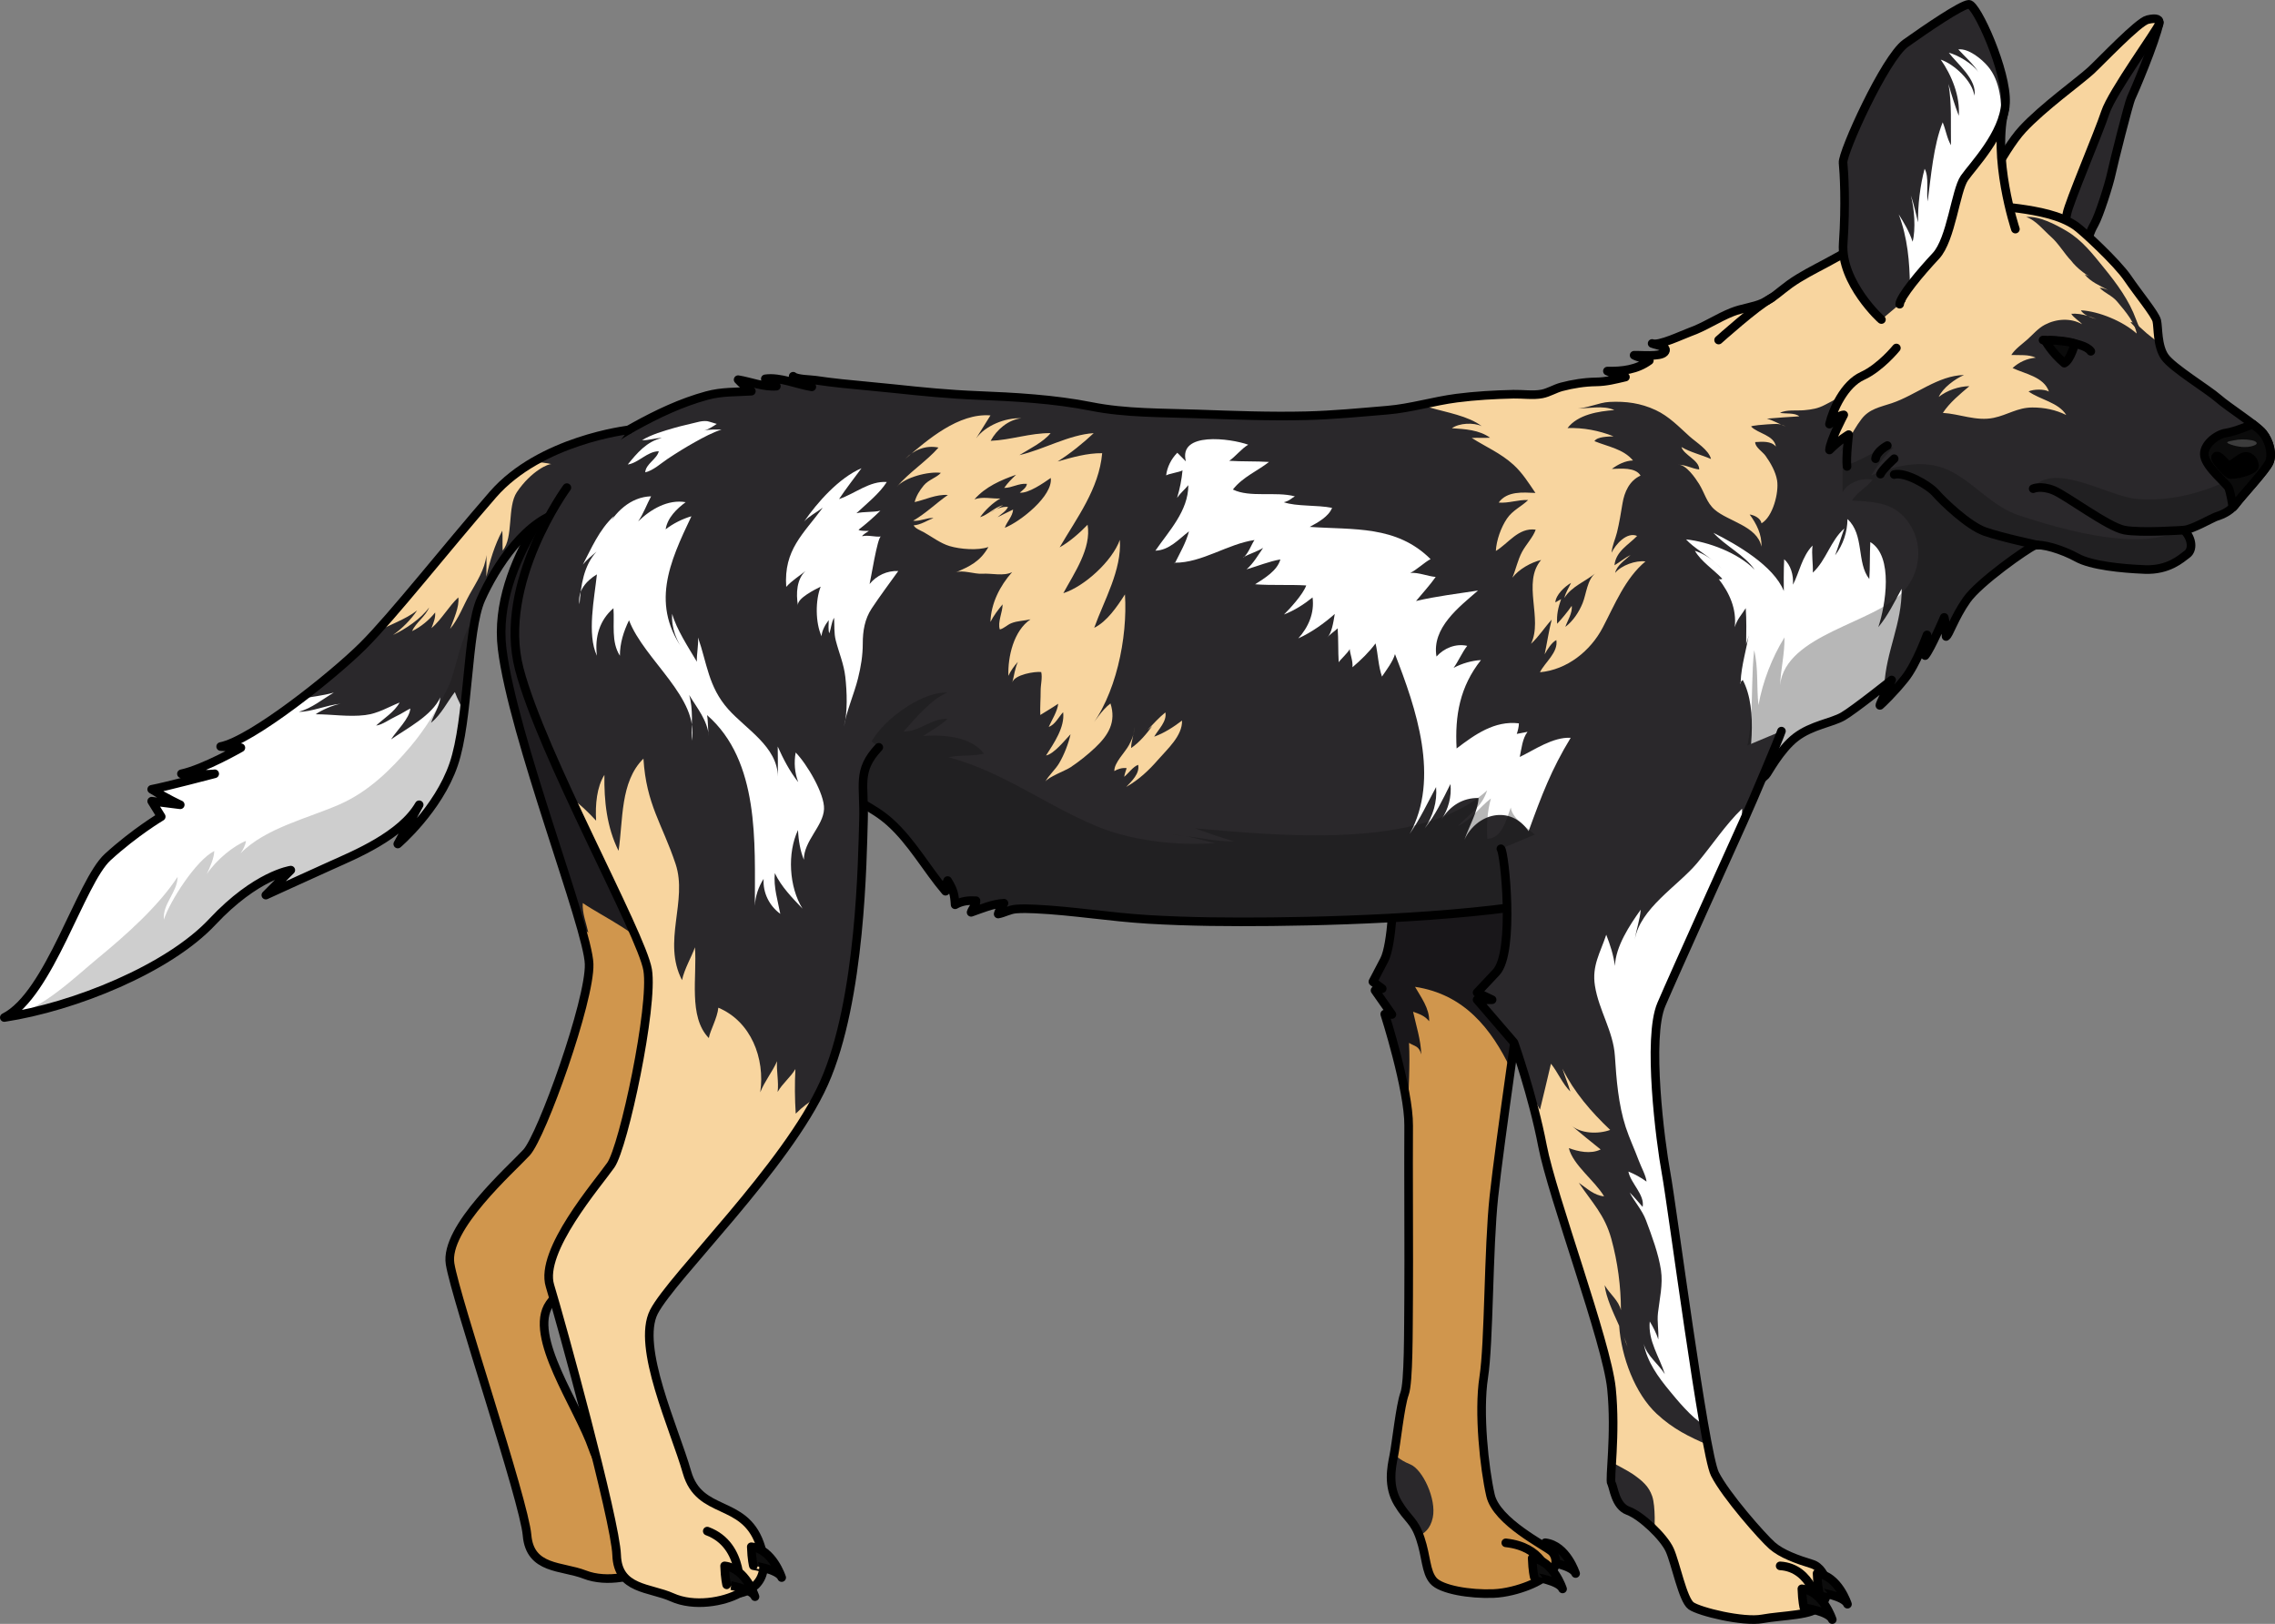 <?xml version="1.0" encoding="utf-8"?>
<!-- Generator: Adobe Illustrator 16.0.0, SVG Export Plug-In . SVG Version: 6.00 Build 0)  -->
<!DOCTYPE svg PUBLIC "-//W3C//DTD SVG 1.1//EN" "http://www.w3.org/Graphics/SVG/1.1/DTD/svg11.dtd">
<svg version="1.1" id="Layer_1" xmlns="http://www.w3.org/2000/svg" xmlns:xlink="http://www.w3.org/1999/xlink" x="0px" y="0px"
	 width="263.876px" height="188.396px" viewBox="0 0 263.876 188.396" enable-background="new 0 0 263.876 188.396"
	 xml:space="preserve">
<rect x="0" y="0" width="263.876" height="188.396" fill="#808080" stroke="none"/>
<g>
	<g>
		<path fill="#2A282B" stroke="#000000" stroke-linecap="round" stroke-linejoin="round" stroke-miterlimit="10" d="M238.357,25.068
			c0,0-0.239-2.752,0-4.215c0.24-1.463,0.707-5.087,1.492-6.359c0.783-1.272,5.872-8.205,7.017-9.351
			c1.145-1.145,2.465-2.428,3.586-2.55c-0.405,2.169-3.013,8.274-3.268,8.783s-2.037,7.568-2.29,8.777
			c-0.254,1.209-1.398,4.835-1.972,5.852c-0.573,1.018-0.63,1.515-0.63,1.515S239.279,25.335,238.357,25.068z"/>
		<path fill="#F8D59F" d="M229.248,23.919c0,0,2.99-6.373,5.343-8.917s6.683-5.661,7.921-6.806c1.237-1.146,5.5-5.66,6.581-5.915
			c1.08-0.255,1.463-0.064,1.335,0.508c-0.127,0.573-5.47,7.917-6.232,10.255c-0.764,2.339-4.262,10.544-4.453,11.752
			c-0.19,1.209-1.081,3.436-1.081,3.436"/>
		<path fill="none" stroke="#000000" stroke-linecap="round" stroke-linejoin="round" stroke-miterlimit="10" d="M229.248,23.919
			c0,0,2.99-6.373,5.343-8.917s6.683-5.661,7.921-6.806c1.237-1.146,5.5-5.66,6.581-5.915c1.08-0.255,1.463-0.064,1.335,0.508
			c-0.127,0.573-5.47,7.917-6.232,10.255c-0.764,2.339-4.262,10.544-4.453,11.752c-0.19,1.209-1.081,3.436-1.081,3.436"/>
		<path fill="#0D0D0D" stroke="#000000" stroke-linecap="round" stroke-linejoin="round" stroke-miterlimit="10" d="
			M182.755,182.551c0,0-1.048-3.288-3.525-3.573c0.047,1.478,0.238,2.192,0.238,2.192S182.374,181.598,182.755,182.551z"/>
		<path fill="#D0964D" d="M161.646,103.258c0,0-0.141,6.283-1.08,8.095c-0.939,1.811-1.326,2.537-1.326,2.537l1.084,0.804
			l-0.834,0.207l1.958,2.796l-0.832-0.047c0,0,2.81,8.771,2.773,12.945c-0.036,4.172,0.036,15.896-0.001,19.818
			c-0.037,3.921,0.015,9.968-0.478,11.288c-0.494,1.32-0.964,5.796-1.247,7.19c-0.283,1.396-0.703,3.519,0.481,5.496
			c1.186,1.979,1.87,1.934,2.595,4.09c0.723,2.155,0.616,3.858,1.505,4.9c0.889,1.041,4.245,1.61,7,1.496
			c2.755-0.115,5.98-1.577,6.234-2.334c1.22-0.43,1.176-1.868,0.509-2.524c-0.666-0.656-6.4-3.438-7.108-6.543
			s-1.415-9.604-0.785-13.673c0.63-4.068,0.526-14.838,1.183-20.996s3.254-23.911,3.811-27.771
			c0.555-3.861,1.697-13.232,1.697-13.232"/>
		<g>
			<g>
				<path fill="#19171A" d="M175.226,124.015c0.8-5.676,1.585-11.057,1.862-12.982c0.555-3.861,1.697-13.232,1.697-13.232
					l-17.139,5.458c0,0-0.141,6.283-1.08,8.095c-0.939,1.811-1.326,2.537-1.326,2.537l1.084,0.804l-0.834,0.207l1.958,2.796
					l-0.832-0.047c0,0,2.222,6.943,2.685,11.414c0.063-2.711,0.265-5.472,0.132-8.074c0.703,0.431,1.147,0.331,1.418,1.337
					c-0.047-1.694-0.618-3.431-0.947-4.952c0.669,0.245,1.339,0.439,1.863,1.104c0.048-1.486-0.95-2.785-1.635-3.993
					C169.847,115.354,172.984,119.346,175.226,124.015z"/>
				<path fill="#19171A" d="M163.38,133.102c0,0.055,0,0.107,0,0.162l0.01,0.004C163.385,133.213,163.385,133.157,163.38,133.102z"
					/>
			</g>
		</g>
		<path fill="#2A282B" d="M163.58,169.889c-1.416-0.567-1.869-1.242-1.869-1.242h-0.001c-0.016,0.088-0.031,0.173-0.046,0.245
			c-0.283,1.396-0.703,3.519,0.481,5.496c1.116,1.86,1.787,1.954,2.466,3.75c0.537-0.209,1.295-0.737,1.576-2.071
			C166.641,173.914,164.997,170.457,163.58,169.889z"/>
		<path fill="none" stroke="#000000" stroke-linecap="round" stroke-linejoin="round" stroke-miterlimit="10" d="M161.646,103.258
			c0,0-0.141,6.283-1.08,8.095c-0.939,1.811-1.326,2.537-1.326,2.537l1.084,0.804l-0.834,0.207l1.958,2.796l-0.832-0.047
			c0,0,2.81,8.771,2.773,12.945c-0.036,4.172,0.036,15.896-0.001,19.818c-0.037,3.921,0.015,9.968-0.478,11.288
			c-0.494,1.32-0.964,5.796-1.247,7.19c-0.283,1.396-0.703,3.519,0.481,5.496c1.186,1.979,1.87,1.934,2.595,4.09
			c0.723,2.155,0.616,3.858,1.505,4.9c0.889,1.041,4.245,1.61,7,1.496c2.755-0.115,5.98-1.577,6.234-2.334
			c1.22-0.43,1.176-1.868,0.509-2.524c-0.666-0.656-6.4-3.438-7.108-6.543s-1.415-9.604-0.785-13.673
			c0.63-4.068,0.526-14.838,1.183-20.996s3.254-23.911,3.811-27.771c0.555-3.861,1.697-13.232,1.697-13.232"/>
		<path fill="none" stroke="#000000" stroke-linecap="round" stroke-linejoin="round" stroke-miterlimit="10" d="M179.479,182.541
			c0,0-0.546-3.089-4.824-3.551"/>
		<path fill="#0D0D0D" stroke="#000000" stroke-linecap="round" stroke-linejoin="round" stroke-miterlimit="10" d="
			M181.242,184.338c0,0-1.048-3.288-3.525-3.573c0.047,1.478,0.238,2.192,0.238,2.192S180.861,183.385,181.242,184.338z"/>
		<path fill="#D0964D" d="M66.516,55.137c0,0-9.524,9.903-8.277,20.115c1.246,10.213,9.963,32.349,10.093,36.587
			c0.127,4.238-5.476,19.932-7.261,21.874c-1.784,1.941-9.549,8.757-8.864,12.924c0.683,4.169,8.584,27.446,8.926,31.473
			c0.342,4.025,4.049,3.536,6.664,4.557c2.616,1.021,6.011,0.225,7.791-0.879c0,0,4.174-0.795,2.043-5.884
			c-2.131-5.09-7.149-2.853-8.85-7.82c-1.699-4.967-7.622-13.106-5.026-16.833c2.593-3.725,17.53-14.668,23.098-23.669
			c5.566-9.003,7.911-25.425,8.602-29.552s-0.023-5.824,2.893-8.197"/>
		<path fill="#1E1C1F" d="M58.238,75.252c1.002,8.214,6.833,24.132,9.146,32.257c0.281,0.242,0.565,0.477,0.854,0.696
			c-0.242-1.137-0.722-2.264-0.644-3.439c2.438,1.656,6.876,3.645,8.339,6.153l7.721-1.323c2.357-5.428-0.34-10.778-1.511-16.077
			c-1.658-7.5-0.315-15.195-1.348-22.742c-0.004-0.027-0.007-0.058-0.011-0.086l-14.27-15.554
			C66.516,55.137,56.991,65.041,58.238,75.252z"/>
		<path fill="none" stroke="#000000" stroke-linecap="round" stroke-linejoin="round" stroke-miterlimit="10" d="M66.516,55.137
			c0,0-9.524,9.903-8.277,20.115c1.246,10.213,9.963,32.349,10.093,36.587c0.127,4.238-5.476,19.932-7.261,21.874
			c-1.784,1.941-9.549,8.757-8.864,12.924c0.683,4.169,8.584,27.446,8.926,31.473c0.342,4.025,4.049,3.536,6.664,4.557
			c2.616,1.021,6.011,0.225,7.791-0.879c0,0,4.174-0.795,2.043-5.884c-2.131-5.09-7.149-2.853-8.85-7.82
			c-1.699-4.967-7.622-13.106-5.026-16.833c2.593-3.725,17.53-14.668,23.098-23.669c5.566-9.003,7.911-25.425,8.602-29.552
			s-0.023-5.824,2.893-8.197"/>
		<path fill="#2A282B" d="M240.758,26.207c0.836,0.581,4.793,4.248,6.027,6.063s3.195,4.176,3.377,4.938
			c0.181,0.763,0.035,2.94,0.943,4.212c0.908,1.271,4.976,3.74,6.173,4.793c1.198,1.053,4.43,3.086,5.192,4.03
			c0.762,0.943,1.16,2.47,0.726,3.413c-0.436,0.943-3.123,3.812-3.886,4.829c-0.762,1.017-1.959,1.344-2.359,1.489
			c-0.399,0.145-2.688,1.452-3.631,1.524c0.98,0.98,1.054,2.287,0.363,2.796c-0.689,0.508-2.144,1.886-4.902,1.778
			c-2.759-0.108-6.244-0.471-7.878-1.379s-4.175-1.707-4.974-1.38s-6.355,4.211-7.808,6.281c-1.452,2.069-2.034,4.029-2.397,4.248
			c-0.072-1.925-0.217-2.215-0.217-2.215s-1.56,3.668-2.215,4.431c0.254-1.78,0.218-2.397,0.218-2.397s-1.234,3.414-2.578,5.084
			c-1.343,1.669-2.649,2.904-2.868,3.086c-0.218,0.182,1.344-2.941,1.344-2.941s-4.32,3.45-5.628,4.212
			c-1.308,0.763-3.63,1.018-5.482,2.434c-1.852,1.415-3.304,4.246-3.485,4.393c-0.182,0.146-12.729,11.516-21.547,13.866
			c-8.817,2.352-25.472,3.038-35.759,3.136c-4.771,0.045-9.549,0.018-14.313-0.267c-4.397-0.262-8.713-0.996-13.1-1.205
			c-0.727-0.034-1.522-0.058-2.248,0.002c-0.766,0.063-1.369,0.45-2.071,0.578c0.108-0.479,0.481-0.814,0.673-1.252
			c-1.305,0.07-2.588,0.631-3.811,1.056c0.154-0.475,0.588-0.832,0.566-1.348c-0.902-0.04-1.629,0.029-2.421,0.47
			c-0.078-1.266-0.216-1.741-0.871-2.808c-0.185,0.376-0.229,0.817-0.241,1.238c-2.217-2.604-3.896-5.72-6.462-8.021
			c-1.968-1.765-4.483-2.712-6.662-4.164c-0.985-0.657-1.429-1.548-2.296-2.262c-1.003-0.826-2.402-1.18-3.664-1.323
			c-4.962-0.565-9.811-1.081-14.625-2.536c-4.154-1.256-9.201-4.128-12.072-7.457c-2.285-2.649-2.792-6.549-1.531-9.791
			c1.215-3.123,1.619-6.363,2.662-9.585c1.275-3.943,5.002-6.791,8.512-8.737c2.702-1.497,5.473-2.814,8.454-3.627
			c1.757-0.479,3.386-0.391,5.163-0.508c-0.467-0.402-1.154-0.886-1.535-1.336c1.449,0.238,2.961,0.87,4.434,0.753
			c-0.428-0.29-0.937-0.488-1.281-0.852c1.718-0.24,3.719,0.673,5.395,0.929c-0.706-0.454-1.585-0.671-2.163-1.228
			c0.389,0.374,2.024,0.373,2.567,0.455c1.015,0.152,2.034,0.275,3.054,0.386c2.045,0.22,4.094,0.383,6.14,0.604
			c3.183,0.341,6.331,0.649,9.541,0.777c4.385,0.175,8.959,0.425,13.271,1.283c4.007,0.8,8.224,0.723,12.343,0.869
			c4.2,0.149,8.399,0.311,12.602,0.208c3.148-0.077,6.284-0.387,9.419-0.649c2.688-0.225,5.325-1.045,8.019-1.395
			c2.188-0.283,4.392-0.405,6.595-0.455c1.045-0.024,2.288,0.165,3.308-0.035c0.786-0.153,1.482-0.609,2.279-0.82
			c1.256-0.333,2.666-0.554,3.966-0.572c1.23-0.016,2.206-0.28,3.428-0.564c-0.687-0.139-1.466-0.438-2.091-0.693
			c1.757,0.038,3.433-0.167,4.864-1.217c-0.548-0.304-1.212-0.316-1.763-0.618c0.71-0.034,3.024,0.214,3.515-0.335
			c0.593-0.665-0.944-0.831-1.426-1.032c0.77,0.321,3.59-1.041,4.393-1.325c1.662-0.584,3.229-1.656,4.905-2.318
			c1.173-0.462,2.438-0.565,3.547-1.064c1.151-0.519,2.093-1.449,3.11-2.176c1.317-0.943,2.798-1.678,4.223-2.441
			c4.38-2.347,8.287-4.889,13.201-5.97c3.161-0.696,6.006-0.814,9.189-0.36C236.303,24.491,238.949,24.95,240.758,26.207z"/>
		<path fill="#FFFFFF" d="M136.553,52.527c-0.715,0.723-1.188,1.688-1.291,2.624c0.407-0.227,1.493-0.354,1.898-0.58
			c-0.094,1.04-0.316,2.163-0.63,3.188c0.385-0.557,0.88-0.959,1.305-1.473c-0.004,2.997-2.261,5.326-3.823,7.6
			c1.603-0.049,2.669-1.299,3.897-2.242c-0.343,1.302-1.016,2.442-1.621,3.665c-0.137,0.11-0.146,0.102-0.026-0.025
			c3.152,0.021,6.129-2.179,9.247-2.633c-0.338,0.468-0.643,1.424-1.229,1.991c-0.127,0.106-0.133,0.101-0.018-0.018
			c0.707-0.395,1.588-0.641,2.247-1.063c-0.562,0.805-1.123,1.805-1.922,2.491c1.314-0.384,2.646-0.931,3.922-1.15
			c-0.351,1.301-1.833,2.182-2.931,2.884c1.947,0.145,3.979,0.02,5.931,0.133c-0.366,1.047-1.966,2.768-2.579,3.373
			c1.213-0.476,2.304-1.165,3.313-1.981c0.24,1.81-0.485,3.457-1.656,4.751c1.563-0.703,3.026-1.77,4.233-2.833
			c-0.175,1.037-0.352,2.225-0.883,2.748c0.317-0.396,0.903-0.765,1.216-1.081c0.101,1.292,0.04,2.646,0.123,3.939
			c0.213-0.351,0.99-1,1.284-1.532c-0.005,0.47,0.39,1.369,0.311,2.108c0.973-0.825,1.912-1.736,2.681-2.767
			c0.293,1.282,0.308,2.575,0.742,3.849c0.493-0.732,1.283-1.763,1.51-2.605c2.446,6.289,5.255,14.414,1.707,20.855
			c1.209-1.728,2.093-3.643,3.06-5.431c0.149,1.717-0.369,3.37-1.309,4.781c1.211-1.491,2.08-3.336,2.975-5.132
			c0.156,1.443-0.24,2.929-1.057,4.132c1.028-1.63,2.488-2.545,4.324-2.515c-0.112,1.646-1.07,3.187-1.641,4.84
			c1.389-3.06,5.32-4.102,7.438-0.984c1.53-4.2,2.638-7.149,4.884-10.84c-2.078-0.107-4.231,1.422-5.908,2.224
			c0.212-1.005,0.304-2.132,0.9-2.916c-0.402,0.079-0.895,0.163-1.248,0.241c0.116-0.314,0.255-0.866,0.248-1.225
			c-2.825-0.339-5.111,1.304-7.224,2.914c-0.215-3.821,0.381-7.168,2.823-10.254c-1.042,0.052-2.233,0.394-3.173,0.905
			c0.556-0.763,0.991-1.81,1.581-2.556c-1.357-0.302-2.697,0.276-3.566,1.239c-0.569-3.34,2.628-5.743,4.816-7.656
			c-2.421,0.379-4.804,0.65-7.189,1.215c0.743-0.897,1.62-1.849,2.28-2.79c-1.001-0.096-1.925-0.531-2.946-0.476
			c0.656-0.276,1.691-1.268,2.355-1.592c-3.969-3.947-8.921-3.38-14.022-3.741c0.977-0.522,2.198-1.204,2.597-2.209
			c-1.757-0.35-4.141-0.143-5.597-0.651c0.701-0.18,0.883-0.469,1.28-0.685c-2.259-0.592-5.209,0.179-7.188-0.789
			c1.12-1.45,2.899-2.176,4.188-3.2c-1.518-0.099-3.097-0.033-4.613-0.134c0.664-0.433,1.434-1.422,2.205-1.866
			c-2.068-0.742-8.143-1.543-7.232,1.934"/>
		<path fill="#F8D59F" d="M113.219,50.86c1.06-1.475,3.364-2.416,5.232-2.333c-1.492,0.159-2.851,1.32-3.547,2.614
			c2.305-0.086,4.612-0.921,6.953-0.891c-0.822,1.035-2.535,1.875-3.619,2.55c2.748-0.62,5.762-2.376,8.619-2.548
			c-1.162,1.101-2.71,2.364-4.187,3.288c1.667-0.469,3.423-0.988,5.171-0.963c-0.371,4.152-2.934,7.487-4.932,10.922
			c1.152-0.636,2.34-1.691,3.24-2.621c0.463,2.737-1.564,5.627-2.814,7.938c2.42-0.759,5.68-3.721,6.556-6.188
			c0.236,3.504-1.833,7.013-2.973,10.205c1.493-0.731,2.656-2.463,3.565-3.873c0.324,4.996-1.042,11.852-4.306,15.781
			c0.822-1.031,1.576-2.325,2.625-3.132c0.699,2.16-0.255,3.688-1.758,5.114c-0.89,0.845-1.854,1.609-2.873,2.293
			c-0.595,0.398-2.651,1.137-2.946,1.707c0.4-0.773,1.176-1.416,1.63-2.189c0.577-0.982,1.073-2.253,1.318-3.352
			c-0.691,0.719-1.899,2.265-2.843,2.467c0.886-1.396,2.204-3.272,1.982-5.024c-0.521,0.549-0.936,1.462-1.672,1.705
			c0.361-0.8,1.026-1.838,1.098-2.686c-0.656,0.446-1.399,0.881-2.073,1.304c-0.046-0.935,0.047-1.878,0.039-2.81
			c-0.005-0.682,0.22-1.507,0.066-2.17c-0.718-0.096-3.109,0.295-3.353,1.206c0.212-0.794,0.297-1.613,0.644-2.385
			c-0.432,0.482-0.832,1.027-1.098,1.618c-0.079-2.219,0.612-5.233,2.564-6.552c-0.733,0.169-1.53,0.164-2.234,0.45
			c-0.469,0.191-0.839,0.604-1.321,0.721c-0.296-0.804,0.329-2.028,0.317-2.912c-0.525,0.641-1.031,1.293-1.409,2.041
			c0.064-2.161,1.104-4.194,2.516-5.784c-0.953,0.511-2.402,0.115-3.46,0.192c-0.87,0.064-2.316-0.487-3.091-0.155
			c1.66-0.708,2.84-1.264,3.801-2.948c-1.21,0.427-3.282,0.262-4.51-0.109c-1.037-0.313-1.989-1.036-2.923-1.57
			c-0.376-0.214-1.103-0.476-1.233-0.837c0.788-0.035,1.577-0.575,2.297-0.851c-0.809-0.037-1.585,0.416-2.367,0.319
			c1.482-0.852,2.652-2.025,4.034-2.989c-1.384-0.086-2.576,0.539-3.859,0.828c0.188-0.721,0.58-1.352,1.05-1.922
			c0.566-0.688,1.487-0.903,1.995-1.47c-1.405-0.195-4.164,0.497-5.129,1.631c1.449-1.702,3.449-2.961,4.855-4.565
			c-1.457-0.306-2.821,0.249-3.855,1.307c2.617-2.245,6.181-5.329,9.882-5.04L113.219,50.86z"/>
		<g>
			<path fill="#FFFFFF" d="M201.889,79.26c0.001-0.039,0.006-0.078,0.007-0.117C201.805,79.271,201.76,79.375,201.889,79.26z"/>
			<path fill="#FFFFFF" d="M218.553,80.861c-0.004-0.071-0.001-0.141-0.003-0.212c-0.319,0.674-0.583,1.265-0.485,1.183
				c0.07-0.058,0.26-0.234,0.519-0.487C218.572,81.183,218.561,81.026,218.553,80.861z"/>
			<path fill="#FFFFFF" d="M216.936,62.887c-0.076,1.412-0.023,2.88-0.116,4.288c-1.503-1.906-0.547-5.138-2.532-6.955
				c-0.019,1.525-0.502,2.966-1.434,4.206c0.373-1.007,0.697-2.104,1.064-3.114c-1.613,1.434-2.075,3.656-3.648,5.122
				c0.041-1.01-0.167-2.109-0.033-3.141c-1.234,1.262-1.555,3.2-2.275,4.539c0.092-1.15-0.284-2.304-1.017-2.953
				c-0.065,1.07-0.052,3.306-0.042,3.686c-1.183-2.94-5.484-5.418-8.164-6.752c1.398,1.536,3.591,2.559,4.787,4.28
				c-1.92-1.951-5.371-3.243-7.961-3.515c0.924,1.014,2.354,1.758,3.512,2.798c-0.732-0.663-1.557-1.176-2.488-1.475
				c0.748,1.268,2.137,2.143,3.183,3.243c-0.136,0.077-0.275,0.088-0.421,0.031c1.258,1.621,2.093,3.472,1.862,5.583
				c0.276-0.94,0.84-1.489,1.273-2.206c0.097,1.377,0.069,2.792,0.05,4.188c0.163-0.521,0.267-0.825,0.35-1.447
				c-0.261,1.938-0.928,3.879-0.989,5.849c0.072-0.103,0.173-0.22,0.242-0.258c1.864,3.532,0.819,9.207,0.205,13.162
				c1.493-1.244,2.421-2.08,2.47-2.119c0.182-0.146,1.634-2.978,3.485-4.393c1.853-1.416,4.175-1.671,5.482-2.434
				c0.944-0.551,3.456-2.5,4.78-3.542c0.197-4.022,2.061-7.184,2.01-11.248c-0.836,1.526-1.573,3.088-2.707,4.449
				C218.703,70.235,219.658,64.535,216.936,62.887z M199.084,65.383c0.248,0.223,0.486,0.453,0.7,0.709
				C199.561,65.84,199.328,65.604,199.084,65.383z"/>
			<g opacity="0.3">
				<g>
					<path fill="#1B0D17" d="M137.42,96.983c-0.477-0.082-0.945-0.135-1.381-0.122C136.503,96.882,136.963,96.928,137.42,96.983z"/>
					<path fill="#0D0D0D" d="M247.719,57.866c-3.132-0.307-9.031-4.063-11.661-1.563c2.679,1.43,5.241,1.692,7.861,3.819
						c2.631,2.137,4.651,1.55,7.974,1.793c-4.822,1.788-12.951-0.552-17.674-2.111c-3.033-1.001-4.971-3.507-7.694-5.006
						c-3.024-1.664-6.328-0.891-9.474,0.342c0.736-1.169,1.575-2.277,2.592-3.241c-1.977,0.068-3.432,1.436-5.136,1.928
						c-0.056-0.97-0.015-1.983-0.095-2.947c-0.271,0.426-0.74,1.011-0.975,1.586c0.053-0.065,0.446-0.647,0.28-0.392
						c0.002,1.69,0,3.381,0.002,5.071c0.36-0.891,2.021-1.844,3.474-1.484c-0.663,0.896-1.791,1.422-2.385,2.411
						c2.766,0.152,5.085,0.216,6.728,2.789c1.559,2.441,1.185,5.613-0.756,7.762c-3.351,3.709-13.634,4.926-14.313,10.841
						c0.091-1.847,0.544-3.668,0.515-5.52c-1.445,2.337-2.524,5.121-3.018,7.858c-0.234-2.077,0.003-4.335-0.501-6.372
						c-0.574,5.21,0.404,10.69-2.433,15.429c-0.996,1.665-2.103,2.752-3.85,3.563c-5.646,2.62-10.202,4.659-14.666,9.184
						c-0.967-2.338-2.267-4.469-3.997-6.319c-1.029-1.102-3.079-2.157-3.286-3.601c-0.546,1.469-0.984,3.55-2.725,3.635
						c-0.073-1.631-0.009-3.153,0.425-4.686c-1.286,0.97-2.326,2.529-3.832,3.205c1.301-1.411,2.758-2.153,3.393-4.142
						c-7.758,7.019-24.504,5.195-33.897,4.399c1.493,0.542,3.008,1.064,4.561,1.523c-1.966,0.022-3.832-0.41-5.735-0.639
						c1.245,0.217,2.553,0.659,3.529,0.821c-4.348,0.355-9.715-0.265-13.743-1.945c-5.998-2.501-10.784-6.269-17.18-8.012
						c1.322-0.264,2.822-0.101,4.103-0.414c-1.547-2.029-4.66-2.19-7.047-2.055c0.955-0.636,1.997-1.19,2.822-1.979
						c-1.865-0.086-3.26,1.508-5.102,1.472c1.397-1.561,3.196-3.755,5.096-4.516c-3.105-0.18-8.23,3.628-9.18,6.505l-0.183,6.646
						c0.942,0.546,1.854,1.135,2.672,1.867c2.566,2.302,4.245,5.417,6.462,8.021c0.012-0.421,0.057-0.862,0.241-1.238
						c0.655,1.066,0.793,1.542,0.871,2.808c0.792-0.44,1.519-0.51,2.421-0.47c0.021,0.516-0.412,0.873-0.566,1.348
						c1.223-0.425,2.506-0.985,3.811-1.056c-0.191,0.438-0.564,0.772-0.673,1.252c0.702-0.128,1.306-0.515,2.071-0.578
						c0.726-0.06,1.521-0.036,2.248-0.002c4.387,0.209,8.702,0.943,13.1,1.205c4.765,0.284,9.542,0.312,14.313,0.267
						c10.287-0.098,26.941-0.784,35.759-3.136c8.817-2.351,21.365-13.721,21.547-13.866c0.182-0.146,1.634-2.978,3.485-4.393
						c1.853-1.416,4.175-1.671,5.482-2.434c1.308-0.762,5.628-4.212,5.628-4.212s-1.562,3.123-1.344,2.941
						c0.219-0.182,1.525-1.417,2.868-3.086c1.344-1.67,2.578-5.084,2.578-5.084s0.036,0.617-0.218,2.397
						c0.655-0.763,2.215-4.431,2.215-4.431s0.145,0.29,0.217,2.215c0.363-0.219,0.945-2.179,2.397-4.248
						c1.452-2.07,7.009-5.954,7.808-6.281s3.34,0.472,4.974,1.38s5.119,1.271,7.878,1.379c2.759,0.107,4.213-1.271,4.902-1.778
						c0.69-0.509,0.617-1.815-0.363-2.796c0.943-0.072,3.231-1.38,3.631-1.524c0.4-0.146,1.598-0.473,2.359-1.489
						c0.763-1.018,3.45-3.886,3.886-4.829c0.106-0.231,0.161-0.498,0.175-0.781C258.891,56.05,253.261,58.408,247.719,57.866z"/>
				</g>
			</g>
		</g>
		<g>
			<g>
				<path fill="#B49C76" d="M214.33,51.468c-0.127,0.398-0.204,0.789-0.19,1.147C214.212,52.251,214.276,51.86,214.33,51.468z"/>
				<path fill="#B49C76" d="M242.133,36.65c0.355,0.179,0.756,0.309,1.035,0.372C242.837,36.877,242.487,36.754,242.133,36.65z"/>
				<g>
					<path fill="#F8D59F" d="M250.487,39.865c-0.224-1.059-0.208-2.158-0.325-2.657c-0.182-0.762-2.143-3.122-3.377-4.938
						s-5.191-5.482-6.027-6.063c-1.809-1.257-4.455-1.716-6.563-2.017c-3.184-0.454-6.028-0.336-9.189,0.36
						c-4.914,1.081-8.821,3.623-13.201,5.97c-1.425,0.764-2.905,1.498-4.223,2.441c-1.018,0.727-1.959,1.657-3.11,2.176
						c-1.108,0.499-2.374,0.603-3.547,1.064c-1.677,0.662-3.243,1.734-4.905,2.318c-0.803,0.284-3.623,1.646-4.393,1.325
						c0.481,0.201,2.019,0.367,1.426,1.032c-0.49,0.549-2.805,0.301-3.515,0.335c0.551,0.302,1.215,0.314,1.763,0.618
						c-1.432,1.05-3.107,1.255-4.864,1.217c0.625,0.255,1.404,0.555,2.091,0.693c-1.222,0.284-2.197,0.549-3.428,0.564
						c-1.3,0.019-2.71,0.239-3.966,0.572c-0.797,0.211-1.493,0.667-2.279,0.82c-1.02,0.2-2.263,0.011-3.308,0.035
						c-2.203,0.05-4.407,0.172-6.595,0.455c-1.428,0.186-2.841,0.5-4.253,0.791c0.393,0.095,0.785,0.195,1.179,0.313
						c1.818,0.537,4.459,0.962,5.988,2.155c-0.941-0.45-2.615-0.374-3.465,0.234c1.522,0.101,3.158,0.187,4.433,1.104
						c-0.699,0.038-1.427-0.013-2.127,0.025c1.651,1.05,3.359,1.759,4.851,3.121c1.034,0.944,1.769,2.127,2.535,3.259
						c-1.448-0.064-3.284-0.241-4.263,1.116c1.15,0.101,2.254-0.35,3.423-0.296c-0.791,0.767-1.8,1.179-2.465,2.159
						c-0.688,1.014-1.226,2.524-1.287,3.752c1.445-0.86,2.616-2.745,4.622-2.472c-0.288,0.857-1.126,1.729-1.575,2.566
						c-0.519,0.968-0.712,2.021-1.13,3.006c0.741-0.973,2.148-1.773,3.332-2.055c-2.236,2.636,0.244,6.819-1.17,9.727
						c0.888-0.811,1.595-1.922,2.398-2.808c-0.336,1.326-0.532,2.679-0.814,4.02c0.287-0.521,0.827-1.401,1.356-1.646
						c0.232,1.446-1.341,2.589-1.901,3.732c3.155-0.29,5.855-2.469,7.272-5.167c1.406-2.675,2.613-5.737,4.964-7.689
						c-1.109-0.148-2.807,0.451-3.512,1.327c0.16-0.853,1.195-1.521,1.787-2.075c-0.631,0.307-1.286,0.854-1.868,1.194
						c0.158-1.632,1.63-2.361,2.626-3.402c-1.178-0.518-2.518,0.983-2.957,1.943c0.038-0.769,0.442-1.607,0.625-2.363
						c0.269-1.105,0.452-2.24,0.638-3.362c0.222-1.329,0.8-2.626,2.093-3.221c-0.596-0.999-2.325-0.798-3.328-0.774
						c0.719-0.53,1.545-0.949,2.451-0.981c-1.118-1.342-2.926-1.605-4.472-2.241c0.343-0.543,1.612-0.522,2.22-0.56
						c-1.702-0.673-3.515-1.019-5.34-0.957c1.19-1.57,3.609-1.957,5.432-2.086c-1.348-0.616-3.005-0.127-4.458-0.222
						c1.214,0.085,2.612-0.662,3.883-0.725c1.921-0.095,3.62,0.133,5.364,0.945c1.553,0.725,2.68,1.923,3.938,3.058
						c0.748,0.674,2.234,1.569,2.479,2.618c-1.118-0.492-2.372-0.767-3.43-1.39c0.291,0.94,2.077,1.513,2.064,2.604
						c-0.824-0.083-1.561-0.564-2.452-0.55c0.909-0.072,2.021,1.563,2.44,2.235c0.637,1.022,0.86,2.15,1.8,2.971
						c1.574,1.372,4.969,1.916,5.423,4.292c0.082-1.384-0.579-2.672-1.359-3.724c0.535,0.066,1.27,0.433,1.371,1.021
						c1.317-0.737,2.038-3.58,1.811-4.973c-0.165-1.006-0.76-2.046-1.344-2.863c-0.328-0.459-1.23-1.013-1.195-1.587
						c0.804-0.044,1.837-0.153,2.4,0.521c-0.205-1.326-2.096-1.514-2.863-2.313c-0.12-0.125,1.739-0.26,1.846-0.263
						c0.799-0.023,1.404-0.192,2.145,0.248c-0.709-0.271-1.462-0.723-2.17-0.91c1.249-0.111,2.505-0.194,3.755-0.271
						c-0.517-0.438-1.564-0.277-2.236-0.401c0.722-0.402,1.982-0.228,2.822-0.31c0.903-0.087,1.571-0.19,2.38-0.617
						c0.937-0.495,2.051-1.008,2.793-1.748c-1.125,0.934-1.521,2.969-1.84,4.349c0.375-0.677,0.973-1.127,1.577-1.571
						c-0.891,1.009-0.956,2.194-1.462,3.365c0.561-0.459,1.12-0.861,1.719-1.27c-0.008,0.438-0.055,0.904-0.119,1.368
						c0.331-1.032,1.031-2.114,1.572-2.831c0.903-1.197,2.146-1.399,3.52-1.857c2.766-0.923,5.377-3.22,8.383-3.27
						c-1.043,0.446-2.464,1.49-2.938,2.544c0.978-0.764,2.331-1.237,3.558-1.248c-1.069,0.897-2.317,1.928-3.074,3.099
						c1.943,0.116,3.887,0.993,5.894,0.574c1.626-0.341,2.76-1.197,4.481-1.202c1.387-0.004,2.708,0.266,3.936,0.875
						c-0.898-1.476-3.066-1.779-4.375-2.737c0.593-0.271,1.791-0.295,2.366,0.014c-0.591-1.713-2.791-2.052-4.219-2.729
						c0.751-0.685,1.663-1.107,2.689-1.2c-0.801-0.399-1.94-0.274-2.832-0.314c0.421-0.686,1.274-1.275,1.876-1.812
						c0.656-0.588,1.229-1.286,2.019-1.699c1.341-0.702,3.003-0.807,4.313-0.055c-0.297-0.37-0.996-0.759-1.252-1.214
						c0.636-0.049,1.273,0.063,1.888,0.244c-0.347-0.175-0.652-0.395-0.763-0.646c2.081,0.107,4.887,1.286,6.441,2.679
						c0.34-0.488-0.465-0.942-0.696-1.315c0.66,0.008,1.578,1.105,2.137,1.51C249.563,39.1,250.015,39.501,250.487,39.865z"/>
				</g>
				<g>
					<path fill="#2A282B" d="M247.892,39.08c-0.115-1.541-1.382-2.964-2.334-4.102c-0.591-0.705-1.45-0.971-2.025-1.595
						c0.324,0.009,0.673,0.142,0.981,0.263c-0.934-0.494-2.054-0.964-2.719-1.815c0.482,0.175,0.947,0.451,1.444,0.604
						c-0.978-0.188-2.425-1.396-3.012-2.196c0.017,0.016,0.032,0.032,0.046,0.049c-0.848-0.872-1.474-2.02-2.391-2.828
						c-0.853-0.752-1.758-1.928-2.869-2.287c1.549-0.118,3.382,0.858,4.667,1.612c1.825,1.071,3.059,2.692,4.365,4.299
						c1.489,1.831,2.91,3.753,3.724,5.996c0.521,1.437,1.293,2.564,2.048,3.892c-0.875-0.419-1.608-1.244-1.926-2.159"/>
				</g>
			</g>
		</g>
		<path fill="none" stroke="#000000" stroke-linecap="round" stroke-linejoin="round" stroke-miterlimit="10" d="M240.758,26.207
			c0.836,0.581,4.793,4.248,6.027,6.063s3.195,4.176,3.377,4.938c0.181,0.763,0.035,2.94,0.943,4.212
			c0.908,1.271,4.976,3.74,6.173,4.793c1.198,1.053,4.43,3.086,5.192,4.03c0.762,0.943,1.16,2.47,0.726,3.413
			c-0.436,0.943-3.123,3.812-3.886,4.829c-0.762,1.017-1.959,1.344-2.359,1.489c-0.399,0.145-2.688,1.452-3.631,1.524
			c0.98,0.98,1.054,2.287,0.363,2.796c-0.689,0.508-2.144,1.886-4.902,1.778c-2.759-0.108-6.244-0.471-7.878-1.379
			s-4.175-1.707-4.974-1.38s-6.355,4.211-7.808,6.281c-1.452,2.069-2.034,4.029-2.397,4.248c-0.072-1.925-0.217-2.215-0.217-2.215
			s-1.56,3.668-2.215,4.431c0.254-1.78,0.218-2.397,0.218-2.397s-1.234,3.414-2.578,5.084c-1.343,1.669-2.649,2.904-2.868,3.086
			c-0.218,0.182,1.344-2.941,1.344-2.941s-4.32,3.45-5.628,4.212c-1.308,0.763-3.63,1.018-5.482,2.434
			c-1.852,1.415-3.304,4.246-3.485,4.393c-0.182,0.146-12.729,11.516-21.547,13.866c-8.817,2.352-25.472,3.038-35.759,3.136
			c-4.771,0.045-9.549,0.018-14.313-0.267c-4.397-0.262-8.713-0.996-13.1-1.205c-0.727-0.034-1.522-0.058-2.248,0.002
			c-0.766,0.063-1.369,0.45-2.071,0.578c0.108-0.479,0.481-0.814,0.673-1.252c-1.305,0.07-2.588,0.631-3.811,1.056
			c0.154-0.475,0.588-0.832,0.566-1.348c-0.902-0.04-1.629,0.029-2.421,0.47c-0.078-1.266-0.216-1.741-0.871-2.808
			c-0.185,0.376-0.229,0.817-0.241,1.238c-2.217-2.604-3.896-5.72-6.462-8.021c-1.968-1.765-4.483-2.712-6.662-4.164
			c-0.985-0.657-1.429-1.548-2.296-2.262c-1.003-0.826-2.402-1.18-3.664-1.323c-4.962-0.565-9.811-1.081-14.625-2.536
			c-4.154-1.256-9.201-4.128-12.072-7.457c-2.285-2.649-2.792-6.549-1.531-9.791c1.215-3.123,1.619-6.363,2.662-9.585
			c1.275-3.943,5.002-6.791,8.512-8.737c2.702-1.497,5.473-2.814,8.454-3.627c1.757-0.479,3.386-0.391,5.163-0.508
			c-0.467-0.402-1.154-0.886-1.535-1.336c1.449,0.238,2.961,0.87,4.434,0.753c-0.428-0.29-0.937-0.488-1.281-0.852
			c1.718-0.24,3.719,0.673,5.395,0.929c-0.706-0.454-1.585-0.671-2.163-1.228c0.389,0.374,2.024,0.373,2.567,0.455
			c1.015,0.152,2.034,0.275,3.054,0.386c2.045,0.22,4.094,0.383,6.14,0.604c3.183,0.341,6.331,0.649,9.541,0.777
			c4.385,0.175,8.959,0.425,13.271,1.283c4.007,0.8,8.224,0.723,12.343,0.869c4.2,0.149,8.399,0.311,12.602,0.208
			c3.148-0.077,6.284-0.387,9.419-0.649c2.688-0.225,5.325-1.045,8.019-1.395c2.188-0.283,4.392-0.405,6.595-0.455
			c1.045-0.024,2.288,0.165,3.308-0.035c0.786-0.153,1.482-0.609,2.279-0.82c1.256-0.333,2.666-0.554,3.966-0.572
			c1.23-0.016,2.206-0.28,3.428-0.564c-0.687-0.139-1.466-0.438-2.091-0.693c1.757,0.038,3.433-0.167,4.864-1.217
			c-0.548-0.304-1.212-0.316-1.763-0.618c0.71-0.034,3.024,0.214,3.515-0.335c0.593-0.665-0.944-0.831-1.426-1.032
			c0.77,0.321,3.59-1.041,4.393-1.325c1.662-0.584,3.229-1.656,4.905-2.318c1.173-0.462,2.438-0.565,3.547-1.064
			c1.151-0.519,2.093-1.449,3.11-2.176c1.317-0.943,2.798-1.678,4.223-2.441c4.38-2.347,8.287-4.889,13.201-5.97
			c3.161-0.696,6.006-0.814,9.189-0.36C236.303,24.491,238.949,24.95,240.758,26.207z"/>
		<path fill="none" stroke="#000000" stroke-linecap="round" stroke-linejoin="round" stroke-miterlimit="10" d="M236.972,39.449
			c0,0,4.692,0.07,5.54,1.306"/>
		<path fill="#0B0B0B" stroke="#000000" stroke-linecap="round" stroke-linejoin="round" stroke-miterlimit="10" d="M240.661,39.859
			c0,0-0.479,1.884-1.22,2.272c-1.482-1.235-2.255-2.677-2.255-2.677S239.434,39.446,240.661,39.859z"/>
		<path fill="#0B0B0B" stroke="#000000" stroke-linecap="round" stroke-linejoin="round" stroke-miterlimit="10" d="M262.471,50.243
			c-0.219-0.271-0.652-0.637-1.172-1.038c-0.016,0.007-2.036,0.876-3.098,1.022c-1.064,0.147-2.755,1.396-2.498,2.719
			c0.258,1.323,2.559,3.16,2.785,3.638c0.228,0.478,0.507,2.262,0.507,2.262l0,0c0.111-0.11,0.217-0.229,0.315-0.36
			c0.763-1.018,3.45-3.886,3.886-4.829C263.631,52.712,263.232,51.186,262.471,50.243z"/>
		<path stroke="#000000" stroke-linecap="round" stroke-linejoin="round" stroke-miterlimit="10" d="M256.989,53.02
			c-0.153,0.359,1.212,1.763,1.58,1.983c0.367,0.221,2.976-0.376,2.938-0.978c-0.036-0.603-0.624-1.3-1.322-1.006
			s-1.47,1.115-1.727,0.98C258.201,53.865,257.21,52.505,256.989,53.02z"/>
		<path fill="none" stroke="#000000" stroke-linecap="round" stroke-linejoin="round" stroke-miterlimit="10" d="M253.32,61.499
			c0,0-5.002,0.359-6.912,0s-6.76-4.033-8.229-4.621s-2.352-0.184-2.352-0.184"/>
		<path fill="none" stroke="#000000" stroke-linecap="round" stroke-linejoin="round" stroke-miterlimit="10" d="M236.369,63.242
			c0,0-4.262-0.905-6.17-1.584s-4.834-3.478-5.66-4.432s-3.563-2.507-4.834-2.176"/>
		<path fill="none" stroke="#000000" stroke-linecap="round" stroke-linejoin="round" stroke-miterlimit="10" d="M219.705,53.219
			c0,0-1.4,1.28-1.591,1.785"/>
		<path fill="none" stroke="#000000" stroke-linecap="round" stroke-linejoin="round" stroke-miterlimit="10" d="M218.909,51.694
			c0,0-1.239,0.635-1.366,1.525"/>
		<path fill="#F8D59F" d="M233.764,26.578c0,0-2.775-8.33-1.197-14.118c-4.973,1.843-8.726,7.059-8.726,7.059
			s-1.532,4.764-1.716,5.343c-0.184,0.58-1.209,3.053-1.4,3.371c-0.189,0.318-0.193,6.517-0.193,6.517"/>
		<path fill="none" stroke="#000000" stroke-linecap="round" stroke-linejoin="round" stroke-miterlimit="10" d="M233.764,26.578
			c0,0-2.775-8.33-1.197-14.118c-4.973,1.843-8.726,7.059-8.726,7.059s-1.532,4.764-1.716,5.343c-0.184,0.58-1.209,3.053-1.4,3.371
			c-0.189,0.318-0.193,6.517-0.193,6.517"/>
		<path fill="none" stroke="#000000" stroke-linecap="round" stroke-linejoin="round" stroke-miterlimit="10" d="M219.959,40.373
			c0,0-1.845,2.289-3.943,3.243s-3.436,3.928-3.816,5.589c1.019-1.073,1.654-1.073,1.654-1.073s-1.591,2.989-1.654,4.071
			c1.209-1.209,2.227-1.781,2.227-1.781s-0.318,2.677-0.191,3.691"/>
		<path fill="#2A282B" d="M218.226,37.071c0.081,0.128-4.752-4.263-4.434-8.841c0.317-4.579,0.098-8.203-0.015-9.35
			c-0.113-1.146,4.847-12.147,7.265-13.865s6.426-4.45,7.315-4.515c0.891-0.064,4.451,7.824,4.261,11.449
			c-0.19,3.624-3.753,7.25-4.771,8.713c-1.017,1.463-1.524,7.124-3.307,9.032c-1.781,1.908-4.135,4.706-4.198,5.597"/>
		<path fill="#FFFFFF" d="M220.233,24.867c1.03,2.733,1.264,5.497,1.299,8.362c0.853-1.134,2.015-2.469,3.009-3.534
			c1.782-1.908,2.29-7.569,3.307-9.032c0.814-1.172,3.258-3.731,4.299-6.565c0-0.002,0-0.004,0-0.007
			c0.019-2.204-0.102-4.663-1.595-6.422c-0.702-0.826-2.236-2.084-3.408-1.937c0.688,0.764,1.766,1.717,2.343,2.655
			c-0.711-1.044-2.418-2.003-3.447-2.271c0.897,1.216,3.34,3.141,2.965,4.991c-0.223-1.713-2.356-3.672-3.9-4.19
			c1.285,1.825,2.258,4.271,2.092,6.513c-0.437-1.141-0.883-2.535-1.194-3.69c0.407,2.354,0.24,4.722,0.29,7.109
			c-0.468-0.804-0.607-1.807-0.963-2.66c-1.075,2.691-1.35,6.257-1.744,9.182c-0.168-1.108,0.193-2.835-0.35-3.792
			c-0.515,1.887-0.799,4.26-0.762,6.211c-0.273-1.028-0.474-2.126-0.844-3.111c0.42,1.438,0.591,3.956,0.212,5.365
			C221.458,26.843,220.791,25.766,220.233,24.867z M229.732,8.854c-0.053-0.147-0.132-0.294-0.229-0.439
			C229.594,8.561,229.672,8.708,229.732,8.854z"/>
		<path fill="none" stroke="#000000" stroke-linecap="round" stroke-linejoin="round" stroke-miterlimit="10" d="M218.226,37.071
			c0.081,0.128-4.752-4.263-4.434-8.841c0.317-4.579,0.098-8.203-0.015-9.35c-0.113-1.146,4.847-12.147,7.265-13.865
			s6.426-4.45,7.315-4.515c0.891-0.064,4.451,7.824,4.261,11.449c-0.19,3.624-3.753,7.25-4.771,8.713
			c-1.017,1.463-1.524,7.124-3.307,9.032c-1.781,1.908-4.135,4.706-4.198,5.597"/>
		<path fill="#2A282B" d="M72.91,49.876c0,0-10.227,1.16-15.742,7.503c-5.516,6.342-11.581,14.062-15.029,17.51
			c-3.447,3.447-12.959,11.029-16.545,11.72c2.344,0.138,2.344,0.138,2.344,0.138s-4.273,2.463-6.894,3.024
			c3.171,0.146,3.86,0,3.86,0s-5.792,1.524-7.309,1.801c1.794,1.104,3.311,1.794,3.311,1.794l-3.311-0.415l1.104,1.792
			c0,0-3.033,1.794-6.204,4.689S5.739,115.425,0.5,118.045c8.134-1.241,19.027-5.65,24.128-11.098
			c5.102-5.448,9.101-5.999,9.101-5.999l-2.896,2.896c0,0,4.826-2.207,7.584-3.448s8.135-3.445,10.203-7.03
			c-2.482,4.55-2.482,4.55-2.482,4.55s4.689-4,6.481-9.239c1.792-5.238,1.517-15.44,3.171-19.164s5.377-9.514,9.789-10.203"/>
		<path fill="#F8D59F" d="M61.998,53.591c-0.047-0.003-0.092-0.001-0.139-0.003c-1.7,0.991-3.338,2.234-4.691,3.791
			C52.367,62.9,47.15,69.461,43.605,73.343c1.561-0.859,3.375-1.444,4.775-2.522c-0.688,1.038-1.771,2.136-2.793,2.842
			c1.408-0.646,3.28-1.909,4.189-3.195c-0.419,1.055-1.523,1.739-1.986,2.751c0.975-0.45,2.004-1.293,2.682-2.161
			c0.058,0.651-0.209,1.223-0.428,1.82c1.207-1.042,1.978-2.5,3.113-3.572c0.168,1.045-0.593,2.676-0.953,3.66
			c1.006-1.208,1.497-2.629,2.25-3.985c0.807-1.453,1.787-2.886,1.967-4.584c0.001,0.835,0.01,1.67-0.006,2.504
			c0.397-1.825,0.978-3.727,1.847-5.334c0.058,0.754,0.001,1.543,0.044,2.298c1.285-1.533,0.501-5.072,1.646-6.77
			c1.688-2.502,3.746-3.347,4.018-3.24C63.971,53.854,63.486,53.68,61.998,53.591z"/>
		<path fill="#FFFFFF" d="M52.759,80.288c-0.921,1.196-1.56,2.578-2.761,3.572c0.33-1.008,0.973-1.864,1.072-2.957
			c-0.974,2.134-3.898,3.608-5.71,4.877c0.6-0.966,2.177-2.449,2.229-3.583c-0.555,0.282-1.087,0.647-1.672,0.914
			c-0.679,0.309-1.576,0.983-2.291,1.065c0.893-0.834,2.117-1.568,2.724-2.672c-1.319,0.53-2.488,1.271-3.995,1.456
			c-1.926,0.235-3.836-0.097-5.749-0.094c0.677-0.478,2.063-1.089,2.896-1.217c-1.579,0.13-3.418,0.964-4.837,0.928
			c1.491-0.405,2.743-1.454,4.055-2.228c-1.271,0.366-2.603,0.477-3.898,0.751c-3.542,2.693-7.269,5.131-9.229,5.508
			c2.344,0.138,2.344,0.138,2.344,0.138s-4.273,2.463-6.894,3.024c3.171,0.146,3.86,0,3.86,0s-5.792,1.524-7.309,1.801
			c1.794,1.104,3.311,1.794,3.311,1.794l-3.311-0.415l1.104,1.792c0,0-3.033,1.794-6.204,4.689S5.739,115.425,0.5,118.045
			c8.134-1.241,19.027-5.65,24.128-11.098c5.102-5.448,9.101-5.999,9.101-5.999l-2.896,2.896c0,0,4.826-2.207,7.584-3.448
			s8.135-3.445,10.203-7.03c-2.482,4.55-2.482,4.55-2.482,4.55s4.689-4,6.481-9.239c0.554-1.619,0.909-3.712,1.186-5.941
			c-0.009-0.029-0.016-0.061-0.026-0.091C53.5,81.824,53.041,81.092,52.759,80.288z"/>
		<path opacity="0.2" fill="#0D0D0D" d="M51.986,79.716c-1.189,2.465-2.654,4.871-4.428,6.958c-2.313,2.72-4.868,5.183-8.139,6.635
			c-3.607,1.602-8.617,2.729-11.509,5.685c0.317-0.486,0.57-0.988,0.618-1.433c-1.355,0.522-3.388,2.127-4.54,3.838
			c0.421-0.907,0.839-1.854,0.865-2.668c-2.153,1.093-5.181,5.886-5.843,7.955c-0.178-1.811,1.576-3.189,1.59-4.956
			c-2.258,3.455-6.077,6.826-9.249,9.438c-2.592,2.133-6.502,5.966-9.926,6.616l-0.028,0.106
			c8.021-1.414,18.313-5.691,23.229-10.942c5.102-5.448,9.101-5.999,9.101-5.999l-2.896,2.896c0,0,4.826-2.207,7.584-3.448
			s8.135-3.445,10.203-7.03c-2.482,4.55-2.482,4.55-2.482,4.55s4.689-4,6.481-9.239c1.511-4.416,1.556-12.346,2.522-16.962
			C53.434,73.337,52.952,77.716,51.986,79.716z"/>
		<path fill="none" stroke="#000000" stroke-linecap="round" stroke-linejoin="round" stroke-miterlimit="10" d="M72.91,49.876
			c0,0-10.227,1.16-15.742,7.503c-5.516,6.342-11.581,14.062-15.029,17.51c-3.447,3.447-12.959,11.029-16.545,11.72
			c2.344,0.138,2.344,0.138,2.344,0.138s-4.273,2.463-6.894,3.024c3.171,0.146,3.86,0,3.86,0s-5.792,1.524-7.309,1.801
			c1.794,1.104,3.311,1.794,3.311,1.794l-3.311-0.415l1.104,1.792c0,0-3.033,1.794-6.204,4.689S5.739,115.425,0.5,118.045
			c8.134-1.241,19.027-5.65,24.128-11.098c5.102-5.448,9.101-5.999,9.101-5.999l-2.896,2.896c0,0,4.826-2.207,7.584-3.448
			s8.135-3.445,10.203-7.03c-2.482,4.55-2.482,4.55-2.482,4.55s4.689-4,6.481-9.239c1.792-5.238,1.517-15.44,3.171-19.164
			s5.377-9.514,9.789-10.203"/>
		<path fill="#F8D59F" d="M99.138,92.455c-7.14-2.262-14.677-4.661-20.893-8.972c-6.88-4.771-11.993-10.662-15.954-18.038
			c-0.212-0.395-0.427-0.789-0.643-1.183c-1.523,3.883-2.621,8.737-1.416,13.35c2.6,9.955,14.195,30.729,14.889,34.912
			c0.693,4.183-2.764,20.483-4.273,22.647c-1.509,2.163-8.294,9.953-7.059,13.992c1.234,4.04,7.603,27.212,7.736,31.251
			c0.133,4.038,3.859,3.741,6.42,4.895c2.559,1.155,5.99,0.535,7.826-0.475c0,0,4.209-0.578,2.344-5.771
			c-1.865-5.193-6.992-3.218-8.433-8.267c-1.441-5.049-5.906-14.565-3.833-18.604c2.072-4.037,15.414-16.878,19.729-26.543
			c4.314-9.665,4.444-26.252,4.577-30.435c0.03-0.939,0.006-1.743-0.02-2.463C99.802,92.654,99.464,92.558,99.138,92.455z"/>
		<path fill="#2A282B" d="M101.93,86.704L65.749,56.571c0,0-8.116,11.087-5.517,21.041c1.009,3.863,3.374,9.356,5.93,14.877
			c1.085,0.78,2.083,1.752,2.98,2.72c-0.108-1.86,0.08-3.925,0.963-5.309c-0.045,3.029,0.269,6.049,1.639,8.807
			c0.545-3.491,0.159-8.006,2.888-10.695c0.333,5.342,2.168,7.544,3.726,12.21c1.439,4.312-1.572,9.02,0.75,13.489
			c0.266-1.303,1.143-2.772,1.498-3.811c0.265,3.37-0.802,8.058,1.611,10.531c0.142-0.874,0.985-2.297,1.102-3.523
			c3.786,1.593,5.434,5.867,4.863,9.813c0.492-1.266,1.42-2.385,1.95-3.607c-0.098,1.052,0.218,2.413,0.063,3.57
			c0.563-0.997,1.514-1.714,2.062-2.66c-0.086,1.714-0.072,3.495,0.039,5.174c0.748-0.753,1.597-1.394,2.486-1.918
			c0.29-0.551,0.56-1.096,0.798-1.629c4.314-9.665,4.444-26.252,4.577-30.435C100.29,91.033,99.355,89.446,101.93,86.704z"/>
		<path fill="none" stroke="#000000" stroke-linecap="round" stroke-linejoin="round" stroke-miterlimit="10" d="M65.749,56.571
			c0,0-8.116,11.087-5.517,21.041c2.6,9.955,14.195,30.729,14.889,34.912c0.693,4.183-2.764,20.483-4.273,22.647
			c-1.509,2.163-8.294,9.953-7.059,13.992c1.234,4.04,7.603,27.212,7.736,31.251c0.133,4.038,3.859,3.741,6.42,4.895
			c2.559,1.155,5.99,0.535,7.826-0.475c0,0,4.209-0.578,2.344-5.771c-1.865-5.193-6.992-3.218-8.433-8.267
			c-1.441-5.049-5.906-14.565-3.833-18.604c2.072-4.037,15.414-16.878,19.729-26.543c4.314-9.665,4.444-26.252,4.577-30.435
			c0.134-4.183-0.801-5.77,1.773-8.512"/>
		<path fill="#F8D59F" d="M210.191,181.458c-1.793-0.551-3.537-1.182-4.641-2.146c-1.104-0.966-5.402-5.836-6.643-8.318
			c-1.242-2.482-4.965-31.162-5.654-34.884c-0.688-3.723-2.204-15.716-0.55-19.577c1.058-2.467,4.141-9.322,6.553-14.672
			c-6.264,2.362-13.209,3.278-19.638,2.111c-1.578,0.948-3.181,1.887-4.816,2.727c-0.044,2.654-0.371,5.158-1.269,6.112
			c-2.205,2.344-2.205,2.344-2.205,2.344l1.74,0.827h-1.74l4.274,4.965c0,0,2.205,6.204,3.309,11.995s7.447,22.747,7.999,28.124
			c0.551,5.377-0.275,10.616,0,11.03c0.275,0.413,0.413,2.619,1.93,3.171c1.517,0.551,4.137,3.033,4.825,4.55
			c0.689,1.517,1.516,5.79,2.481,6.479c0.966,0.69,6.065,1.931,8.272,1.517c2.207-0.413,6.207-0.412,6.483-1.516
			C212.695,185.47,211.983,182.009,210.191,181.458z"/>
		<path fill="#2A282B" d="M192.158,164.02c1.906,1.776,3.818,2.691,5.912,3.594c-1.601-8.277-4.246-28.425-4.816-31.504
			c-0.688-3.723-2.204-15.716-0.55-19.577c1.655-3.86,8.272-18.475,9.514-21.232s4.137-9.651,4.412-10.479l-32.543,13.651
			c0.413,0.275,1.653,11.994-0.553,14.339c-2.205,2.344-2.205,2.344-2.205,2.344l1.74,0.827h-1.74l4.274,4.965
			c0,0,0.87,2.449,1.791,5.705c0.432,0.697,0.85,1.392,1.229,2.084c0.414-1.774,0.875-3.563,1.271-5.329
			c0.771,0.93,1.354,2.369,2.249,3.226c-0.265-0.89-0.631-1.762-0.919-2.657c1.364,2.733,3.323,5.014,5.542,7.11
			c-1.349,0.499-3.466,0.479-4.634-0.622c1.16,0.99,2.398,1.983,3.525,2.89c-1.168,0.573-2.609,0.234-3.688-0.154
			c0.478,1.954,3.022,3.789,4.089,5.593c-1.158-0.104-1.991-0.924-2.929-1.571c1.525,2.289,2.993,3.686,3.769,6.505
			c0.736,2.68,1.112,5.509,1.113,8.275c-0.272-1.158-1.288-1.859-1.887-2.9c0.166,1.434,0.958,3.094,1.681,4.706
			C188.059,157.424,189.635,161.667,192.158,164.02z M188.359,155.098c0.158,0.395,0.307,0.783,0.422,1.157
			C188.63,155.91,188.493,155.51,188.359,155.098z"/>
		<path fill="#FFFFFF" d="M189.619,109.024c0.169-1.184,0.599-2.339,0.689-3.491c-1.291,1.812-2.903,4.242-2.995,6.53
			c-0.162-1.263-0.543-2.435-1.005-3.622c-0.706,2.128-1.675,3.585-1.313,5.911c0.444,2.851,2.134,5.289,2.316,8.155
			c0.175,2.729,0.404,5.629,1.254,8.249c0.431,1.325,1.039,2.6,1.52,3.903c0.262,0.709,0.833,1.737,0.897,2.424
			c-0.638-0.464-1.368-0.872-2.105-1.166c0.241,1.327,1.922,2.695,1.651,4.101c-0.476-0.53-0.97-1.155-1.501-1.665
			c0.551,1.071,1.437,2.008,1.893,3.224c0.67,1.786,1.458,3.896,1.737,5.789c0.242,1.647-0.159,3.318-0.349,4.942
			c-0.123,1.057,0.103,2.046,0.032,3.095c-0.196-0.708-0.629-1.506-0.985-2.094c-0.227,2.254,1.129,4.103,1.749,6.117
			c-0.725-1.182-2.087-2.134-2.446-3.515c0.396,2.104,1.679,3.854,3.016,5.471c0.817,0.989,2.499,3.066,3.978,3.943
			c-1.606-9.213-3.875-26.392-4.398-29.216c-0.688-3.723-2.204-15.716-0.55-19.577c1.593-3.715,7.778-17.384,9.349-20.866
			c0.012-0.616,0.016-1.232,0.01-1.849c-1.925,1.851-3.519,4.305-5.25,6.352C194.599,102.787,190.202,105.404,189.619,109.024z
			 M189.577,109.345c-0.02,0.2-0.036,0.402-0.03,0.609C189.545,109.75,189.557,109.547,189.577,109.345z"/>
		<path fill="#2A282B" d="M191.637,173.581c-0.393-1.148-1.124-1.778-2.258-2.572c-0.5-0.35-2.43-1.363-2.433-1.365
			c-0.081,1.372-0.144,2.29-0.035,2.453c0.275,0.413,0.413,2.619,1.93,3.171c0.854,0.31,2.048,1.232,3.058,2.249l0.007-0.001
			C191.905,177.515,192.053,174.795,191.637,173.581z"/>
		<path fill="none" stroke="#000000" stroke-linecap="round" stroke-linejoin="round" stroke-miterlimit="10" d="M174.087,98.472
			c0.413,0.275,1.653,11.994-0.553,14.339c-2.205,2.344-2.205,2.344-2.205,2.344l1.74,0.827h-1.74l4.274,4.965
			c0,0,2.205,6.204,3.309,11.995s7.447,22.747,7.999,28.124c0.551,5.377-0.275,10.616,0,11.03c0.275,0.413,0.413,2.619,1.93,3.171
			c1.517,0.551,4.137,3.033,4.825,4.55c0.689,1.517,1.516,5.79,2.481,6.479c0.966,0.69,6.065,1.931,8.272,1.517
			c2.207-0.413,6.207-0.412,6.483-1.516c1.792-0.827,1.08-4.288-0.712-4.839c-1.793-0.551-3.537-1.182-4.641-2.146
			c-1.104-0.966-5.402-5.836-6.643-8.318c-1.242-2.482-4.965-31.162-5.654-34.884c-0.688-3.723-2.204-15.716-0.55-19.577
			c1.655-3.86,8.272-18.475,9.514-21.232s4.137-9.651,4.412-10.479"/>
		<path fill="#FFFFFF" d="M78.196,49.647c-1.261,0.369-2.593,0.743-3.728,1.419c0.765,0.048,1.522-0.267,2.3-0.252
			c-1.738,0.392-2.886,1.752-3.953,3.073c1.226-0.16,2.268-1.536,3.599-1.533c-0.213,0.91-1.518,1.464-1.574,2.444
			c0.886-0.183,1.871-1.081,2.619-1.578c1.03-0.683,2.104-1.351,3.181-1.949c0.999-0.555,1.97-1.083,3.06-1.44
			c-0.689,0.011-1.369-0.035-2.046,0.121c0.463-0.106,1.095-0.504,1.482-0.772c-0.007,0.005-0.978-0.309-1.109-0.32
			c-0.4-0.037-0.74,0.012-1.121,0.111C80.008,49.205,79.09,49.384,78.196,49.647z"/>
		<path fill="none" stroke="#000000" stroke-linecap="round" stroke-linejoin="round" stroke-miterlimit="10" d="M85.771,184.834
			c0,0,0.683-5.563-3.735-7.202"/>
		<path fill="none" stroke="#000000" stroke-linecap="round" stroke-linejoin="round" stroke-miterlimit="10" d="M210.903,186.297
			c0,0-0.713-4.413-4.422-4.633"/>
		<path fill="#0D0D0D" stroke="#000000" stroke-linecap="round" stroke-linejoin="round" stroke-miterlimit="10" d="
			M212.524,187.896c0,0-1.048-3.288-3.525-3.573c0.047,1.478,0.238,2.192,0.238,2.192S212.144,186.943,212.524,187.896z"/>
		<path fill="#0D0D0D" stroke="#000000" stroke-linecap="round" stroke-linejoin="round" stroke-miterlimit="10" d="M87.572,185.238
			c0,0-1.048-3.288-3.525-3.573c0.047,1.478,0.238,2.192,0.238,2.192S87.191,184.285,87.572,185.238z"/>
		<path fill="#0D0D0D" stroke="#000000" stroke-linecap="round" stroke-linejoin="round" stroke-miterlimit="10" d="M90.666,183.02
			c0,0-1.048-3.288-3.525-3.573c0.047,1.478,0.238,2.192,0.238,2.192S90.285,182.067,90.666,183.02z"/>
		<path fill="#0D0D0D" stroke="#000000" stroke-linecap="round" stroke-linejoin="round" stroke-miterlimit="10" d="
			M214.287,186.109c0,0-1.048-3.288-3.525-3.573c0.047,1.478,0.238,2.192,0.238,2.192S213.906,185.156,214.287,186.109z"/>
		<path opacity="0.2" fill="#FFFFFF" d="M261.156,51.071c-0.722-0.129-1.402-0.129-2.105,0.026c-0.467,0.103-1.188,0.172-0.292,0.48
			c0.8,0.275,1.796,0.414,2.624,0.131C262.082,51.469,261.663,51.162,261.156,51.071z"/>
		<path fill="#FFFFFF" d="M71.219,59.861c-1.732,1.586-2.647,3.813-3.615,5.641c0.471-0.588,0.998-0.978,1.59-1.515
			c-1.48,1.629-1.828,3.912-1.975,6.114c-0.27-1.517,0.774-2.719,2.016-3.464c-0.287,2.729-1.178,6.952,0.002,9.438
			c-0.272-2.182,0.311-4.128,1.916-5.513c0.139,1.857-0.289,3.893,0.75,5.513c-0.004-1.461,0.433-2.826,1.057-4.114
			c1.751,4.602,8.238,9.061,7.26,13.964c0-1.755,0.196-3.704-0.283-5.296c0.922,1.53,2.106,2.901,2.291,4.795
			c-0.148-0.804-0.076-1.674-0.217-2.462c6.119,5.331,5.535,14.849,5.543,22.13c0.054-1.104,0.408-2.184,1.016-3.131
			c-0.101,1.629,0.676,3.137,1.934,4.058c-0.28-1.511-0.799-3.085-0.633-4.723c0.768,1.608,2.03,2.876,3.215,4.123
			c-1.574-2.509-1.787-6.481-0.524-9.124c0.047,1.195,0.259,2.414,0.677,3.447c-0.006-2.209,2.252-3.898,2.339-5.883
			c0.078-1.766-2.016-5.271-3.29-6.558c-0.211,1.166-0.117,2.356,0.3,3.44c-0.989-1.248-1.728-2.675-2.382-4.132
			c0.018,1.161,0.023,2.321,0.016,3.482c-0.05-3.471-3.694-5.494-5.76-7.817c-2.318-2.608-2.452-5.357-3.5-8.314
			c0.073,0.86-0.172,1.934-0.133,2.807c-1.013-1.701-2.375-3.789-2.866-5.555c-0.111,1.643,0.506,3.264,1.54,4.529
			c-4.178-5.482-1.835-10.519,0.693-15.848c-1.056,0.306-2.153,0.86-2.989,1.517c0.21-1.348,1.292-2.39,2.321-3.15
			c-2.061-0.358-4.09,0.844-5.508,2.232c0.601-0.867,1.018-2.02,1.5-2.914c-2.383,0.074-4.228,1.833-5.299,3.948"/>
		<path fill="#FFFFFF" d="M95.19,68.062c-0.569,0.281-2.778,1.354-2.638,2.181c-0.243-1.43-0.137-3.053,0.883-4.006
			c-0.805,0.664-1.529,1.07-2.242,1.849c-0.3-4.321,1.989-6.131,4.242-9.191c-0.766,0.576-1.619,0.999-2.165,1.609
			c1.523-2.21,4.022-5.051,6.656-6.185c-0.858,1.163-1.781,2.346-2.606,3.582c1.874-0.638,3.538-2.124,5.54-1.982
			c-0.862,1.348-2.304,2.484-3.524,3.625c0.877-0.214,1.957-0.09,2.782-0.298c-0.786,0.776-1.738,1.606-2.54,2.215
			c0.24,0.179,0.923,0.114,1.199,0.134c-0.103,0.075-0.789,0.491-0.773,0.615c0.693-0.166,1.498,0.112,2.172,0.035
			c-0.398,0.046-1.192,5.09-1.313,5.509c0.821-1,2.03-1.563,3.329-1.508c-1.03,1.438-2.122,2.891-3.089,4.353
			c-0.804,1.215-1.031,2.615-1.03,4.05c0.001,1.396-0.213,2.687-0.55,4.043c-0.453,1.831-1.344,3.803-1.639,5.61
			c0.451-1.651,0.356-4.054,0.165-5.767c-0.169-1.502-0.737-2.788-1.107-4.231c-0.226-0.879-0.136-1.753-0.198-2.637
			c-0.321,0.552-0.33,1.219-0.559,1.81c-0.135-0.404-0.07-1.041-0.063-1.529c-0.385,0.486-0.812,1.249-0.827,1.87
			C94.574,72.25,94.561,69.65,95.19,68.062z"/>
	</g>
	<path fill="none" stroke="#000000" stroke-linecap="round" stroke-linejoin="round" stroke-miterlimit="10" d="M199.341,39.449
		c0,0,4.427-3.972,6.157-4.899"/>
	<path fill="#2A282B" d="M116.351,58.604c-0.974,0.227-1.716,1.096-2.672,1.399c0.561-0.793,1.488-1.698,2.355-2.169
		c-1.016,0.043-2.034-0.252-3.006,0.096c1.268-1.456,3.058-2.23,4.829-2.855c-0.505,0.481-0.985,0.954-1.38,1.528
		c0.891,0.011,1.661-0.556,2.633-0.47c-0.045,0.443-0.499,0.727-0.826,1.021c0.984,0.117,2.767-1.128,3.592-1.703
		c0.279,2.075-3.558,5.093-5.327,5.776c0.238-0.724,0.896-1.286,0.96-2.112c-0.601,0.295-1.202,0.581-1.799,0.889
		c0.396-0.36,1.01-0.712,1.206-1.196c-0.707-0.065-1.435,0.244-2,0.656"/>
	<path fill="#2A282B" d="M180.405,69.885c0.045-0.863,1.088-1.85,1.825-2.261c-0.272,0.565-0.638,1.118-0.782,1.756
		c0.817-1.35,2.485-1.935,3.634-2.902c-0.992,0.743-1.076,2.424-1.518,3.503c-0.427,1.041-1.104,2.069-2,2.746
		c0.236-0.713,0.85-1.621,0.738-2.438c-0.498,0.714-1.112,1.458-1.688,2.076c-0.074-1.061,0.113-1.854,0.459-2.863"/>
	<path fill="#F8D59F" d="M133.081,84.704c0.659-0.691,1.354-1.463,2.089-2.055c0.209,1.032-0.824,1.989-1.297,2.813
		c1.159-0.405,2.289-1.151,3.23-1.868c0.063,1.768-1.734,3.338-2.781,4.548c-1.08,1.246-2.246,2.333-3.695,3.151
		c0.632-0.658,1.593-1.554,1.388-2.563c-0.588,0.21-1.094,0.953-1.617,1.39c0.046-0.34,0.188-0.694,0.282-1.003
		c-0.487-0.069-1.025,0.089-1.43,0.338c-0.028-0.979,1.254-2.167,1.708-3.034c0.348-0.664,0.625-1.309,0.593-2.072
		c0.023,0.844-0.369,1.68-0.35,2.434c0.955-0.648,1.769-1.625,2.453-2.556"/>
</g>
</svg>
